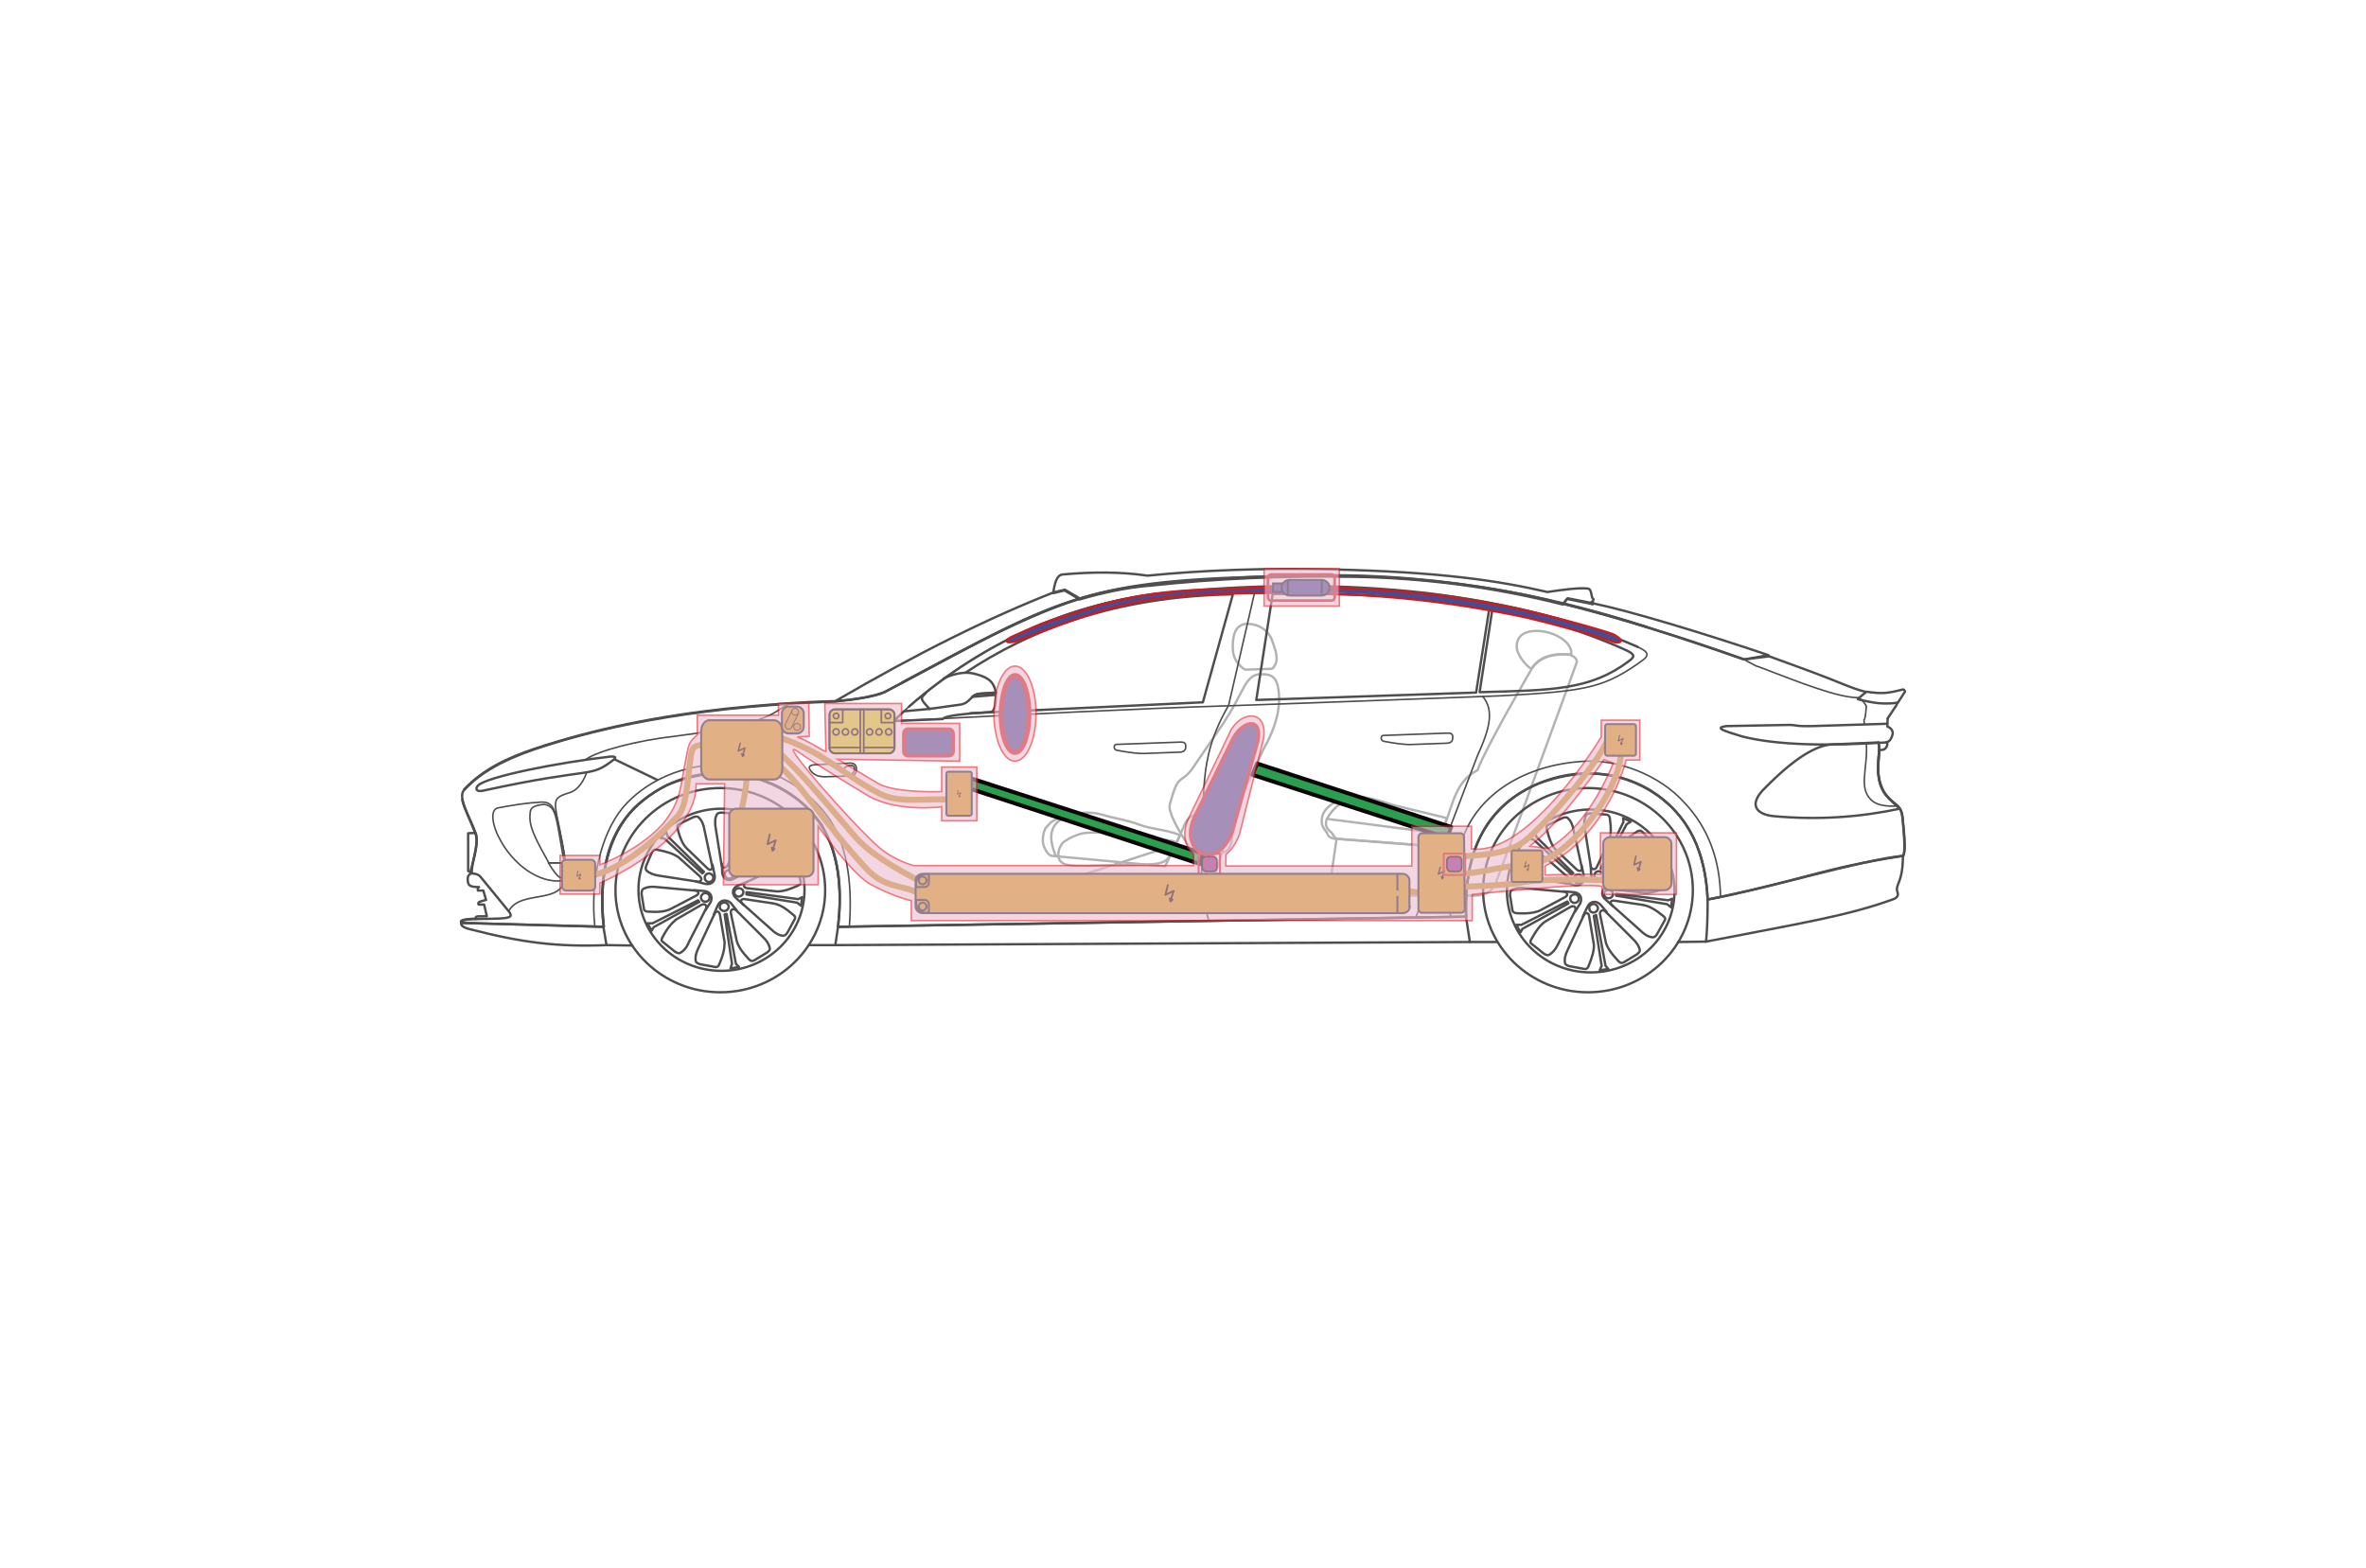 <?xml version="1.0" encoding="utf-8"?>
<!-- Generator: Adobe Illustrator 25.0.0, SVG Export Plug-In . SVG Version: 6.00 Build 0)  -->
<svg version="1.1" id="图层_1" xmlns="http://www.w3.org/2000/svg" xmlns:xlink="http://www.w3.org/1999/xlink" x="0px" y="0px"
	 viewBox="0 0 607 402.2" enable-background="new 0 0 607 402.2" xml:space="preserve">
<g>
	<path fill="none" stroke="#B2B2B2" stroke-width="0.607" stroke-linecap="round" stroke-linejoin="round" d="M327.2,166.8l-1-2.9
		c-1.5-3.2-4.7-4-6.8-3.8c-1.7,0.3-2.7,1.6-3,3.8c-0.6,4.8,0.9,6.1,2.4,7.5c0.5,0.4,1,0.5,1.4,0.4l6.1-0.2
		C327.4,170.8,327.9,169.3,327.2,166.8z"/>
	<path fill="none" stroke="#B2B2B2" stroke-width="0.607" stroke-linecap="round" stroke-linejoin="round" d="M313.7,185.8
		c2.8-4.3,2.9-4.8,4.9-8.5c1.3-2.6,2.6-4.3,4.7-4.3c2.2,0,4.2,0,4.7,4.1c0.8,4.9-1.3,10.8-3.8,15l-6.8,14.6l-1.6,9.7
		c-0.7,3.3-3.4,2-6.9,4l-3.4-2.5c-2.7-4-5.9-9.4-5.4-11.4c2.2-8.3,2.6-5.2,5.6-9L313.7,185.8z"/>
	<path fill="none" stroke="#B2B2B2" stroke-width="0.607" stroke-linecap="round" stroke-linejoin="round" d="M301.7,216.7l2.2-5.1
		c1-2.3,3-3,5.8-3.2c3.9-0.2,6.1,1.5,5.4,5.2l-5.7,18.2c-0.6,1.4-1.7,2.1-3.2,2.2h-37.3v-2.5c0.8-2.4,1.6-3.7,2.5-3.7l4.9-0.1l2-3.4
		L301.7,216.7z"/>
	<path fill="none" stroke="#B2B2B2" stroke-width="0.607" stroke-linecap="round" stroke-linejoin="round" d="M269.9,219.6l29,2.7
		l3.8-8c-3-1.4-7.4-1.5-10.7-2.8c-2.8-1.1-5.8-1.4-9.3-2.5c-3.5-0.9-6.8-0.6-10,1c-1.2-0.1-2.2,0.3-3.2,1.1l-1.1,1.2
		c-0.8,1-1.2,3.7-0.5,5.1C268.6,218.9,269.2,219.5,269.9,219.6z"/>
	<path fill="none" stroke="#B2B2B2" stroke-width="0.607" stroke-linecap="round" stroke-linejoin="round" d="M270.9,219.7
		c-1.9-4.5-1.7-7.9,1.8-9.7"/>
	<path fill="none" stroke="#B2B2B2" stroke-width="0.607" stroke-linecap="round" stroke-linejoin="round" d="M272.7,221.5
		c1,0.8,5.8,0.7,7.8,0.6l14-0.3c2.1-0.1,3.9-0.3,4.9-1.3l2.1-2.6c0.9-1.2,0.6-1.8-0.6-2.1c-8.3-1.5-20.3-2.9-23.9-1.8
		c-1.4,0.5-2.6,1-3.6,1.7C271.6,216.6,270.6,220.4,272.7,221.5z"/>
	<path fill="none" stroke="#B2B2B2" stroke-width="0.607" stroke-linecap="round" stroke-linejoin="round" d="M393.5,161.9
		c-2.8,0.2-4.3,1.5-4.4,3.9c0,2.4,2.8,5.4,3.8,5.8c1.6-2.6,4.6-4.1,9.7-3.7c0.7,0.1,0.6-0.4,0.4-1.2
		C402,163.5,396.9,161.6,393.5,161.9z"/>
	<path fill="none" stroke="#B2B2B2" stroke-width="0.607" stroke-linecap="round" stroke-linejoin="round" d="M379.1,197.6
		c0.3-1.7,7.2-14.5,9.4-18.2l4.4-7.7c1.8-2.8,5-4.1,9.7-3.7c0.8,0.1,2.2,1,1.9,2l-14.4,39.4l-6.4,17.3c-0.9,2-2.7,3-5.1,3.1h-37.8
		l2.1-14.6l25.7,2C372.8,207.4,372.7,200.8,379.1,197.6z"/>
	<path fill="none" stroke="#B2B2B2" stroke-width="0.607" stroke-linecap="round" stroke-linejoin="round" d="M342.3,215.2
		c-0.8-0.2-1.6-0.5-1.8-1.4c-0.8-1.1-1.5-2.1-1.4-3c-0.1-2.3,1.4-3.6,2.6-4.5c1.3-0.8,2.3-1,4.6-1.7c3.4-0.6,7.1,0.7,11.3,2
		l13.6,3.3l-2.5,7.3L342.3,215.2z"/>
	<path fill="none" stroke="#B2B2B2" stroke-width="0.607" stroke-linecap="round" stroke-linejoin="round" d="M348,204.4
		c-4.4,0.8-7.4,4.7-7.8,6.4c-0.1,0.9,0,1.8,1.4,2.8c0.6,1,1.1,1.6,1.3,1.6"/>
	
		<line fill="none" stroke="#B2B2B2" stroke-width="0.607" stroke-linecap="round" stroke-linejoin="round" x1="340.4" y1="210.1" x2="369.8" y2="213.9"/>
	<path fill="none" stroke="#4F4D4D" stroke-width="0.607" stroke-linecap="round" stroke-linejoin="round" d="M483.9,190.5
		c0.4,0.2,0.4,0.5,0.1,1.1c-0.4,0.8-1.1,0.9-1.9,0.8c-0.8,7.7,0,10.7,4.2,13.9c1.5,1.1,1.8,2.4,1.9,4.6c0.5,5.4,0.5,8.2,0,8.7
		c-9.6,0.8-37.3,9-50.1,11.2c-0.5-12-4.7-21.8-14.8-28.1c-8.8-5.2-20.6-6.1-31.5-0.3c-10.3,5.6-16.3,15.7-15.7,32.8L215,237.8
		c2-17.5-2.7-29.2-15.5-36c-12.2-5.8-26.2-4.5-36.8,5.5c-7,7.2-9.3,18.3-7.8,30.5l-36.5-1c-1.1-1.7,11-0.5,12.4-1.6
		c0.4-0.3,0.2-0.8-0.3-1.4l-7.2-8.8c-1.1-1.3-2.7-0.5-2.6-1.3c1.1-4.3,2.1-8.3,1.3-10c-1.3-3.7-4.9-9.4-2.8-11.1
		c4.2-4.6,10.5-7.8,17.8-10.3c20.3-6.9,45.8-11.2,77.3-12.3c5.9-0.6,10.6-1.4,12.6-2.4c28.4-14.8,43.9-25.2,67.9-27.5
		c42.2-4.5,77.3-2.7,106.1,4.8c12.9,3,29.2,8.3,46.5,14.3l6.5-0.8l11.2,4.1c7,2.6,9.8,4.1,13.5,5"/>
	
		<line fill="none" stroke="#4F4D4D" stroke-width="0.607" stroke-linecap="round" stroke-linejoin="round" x1="484.3" y1="184.3" x2="484.2" y2="185.7"/>
	<path fill="none" stroke="#4F4D4D" stroke-width="0.405" stroke-linecap="round" stroke-linejoin="round" d="M421.7,169.2
		c1.7-1.4,0.6-2.2-1.5-3.2c-14.2-6.1-29.5-10.2-45.7-12.7c-23.2-3.4-49.1-3.7-74.3-1.2c-24.4,1.5-52.5,14.4-70.9,32.9
		c33.3-1.7,64.9-3.3,85.7-3.9c14.2-0.5,42.5-1.5,70.6-2.6C407.3,177.3,411.7,176.5,421.7,169.2z"/>
	<path fill="none" stroke="#4F4D4D" stroke-width="0.607" stroke-linecap="round" stroke-linejoin="round" d="M417.8,169.7
		c1.7-1.2,1.8-1.8-0.9-3c-10.4-4.7-22.7-8.5-34-10.6l-3.3,21.5C398.1,177.1,407.9,177.1,417.8,169.7z"/>
	<path fill="none" stroke="#4F4D4D" stroke-width="0.607" stroke-linecap="round" stroke-linejoin="round" d="M382.1,156l-3.4,21.7
		l-56.4,1.9l4.2-27.2C346.3,152.1,365.2,153,382.1,156z"/>
	<path fill="none" stroke="#4F4D4D" stroke-width="0.607" stroke-linecap="round" stroke-linejoin="round" d="M247.7,172.6
		c16.4-10.9,38.2-19.6,68.6-20.1l-7.7,27.7l-59.7,2.8"/>
	<path fill="none" stroke="#4F4D4D" stroke-width="0.607" stroke-linecap="round" stroke-linejoin="round" d="M272.6,147.4
		c7.7-0.7,15-0.7,21.8,0.3l0,0c14.2-1.4,29.7-2,46.9-1.6c28.5,0.6,43.6,3,55.7,5.8c4.6-0.7,8.1-1.1,10.2-0.9c1.4,0,0.8,2.3,1.6,2.7
		c0,0.5-0.2,0.4-0.2,0.8v0.5l-6.5-1.3l-0.1,0l-1.1,1.4c-17.4-4.4-35.2-6.8-53.5-7.1c-17.6-0.3-35.1,0.4-52.6,2.3l-0.2,0
		c-5.6,0.5-11.5,1.7-17.6,3.5l-3.9-2.3l-2.9,0.7C270.6,149.5,271.1,147.6,272.6,147.4z"/>
	<path fill="none" stroke="#4F4D4D" stroke-width="0.607" stroke-linecap="round" stroke-linejoin="round" d="M214.3,179.9
		c21.2-12.4,39.7-21.5,56-27.9l2.9-0.7l3.9,2.3c-16.1,5-35.9,16.4-50.2,24C223.6,178.8,219.3,179.5,214.3,179.9z"/>
	<polyline fill="none" stroke="#4F4D4D" stroke-width="0.607" stroke-linecap="round" stroke-linejoin="round" points="121,223.8 
		120.1,223.5 120.1,213.8 121.9,213.7 	"/>
	<path fill="none" stroke="#4F4D4D" stroke-width="0.607" stroke-linecap="round" stroke-linejoin="round" d="M121.9,213.7
		c1.2,2.8-0.7,6.6-0.9,10.1"/>
	<path fill="none" stroke="#4F4D4D" stroke-width="0.607" stroke-linecap="round" stroke-linejoin="round" d="M157.6,194.8
		c0.5-0.5,0.2-0.7-0.8-0.7c-14,1.6-31.8,5.2-34.1,7.4c-0.9,0.9-0.5,1.7,1.1,1.4C153.1,196.5,151,199.9,157.6,194.8z"/>
	<path fill="none" stroke="#4F4D4D" stroke-width="0.607" stroke-linecap="round" stroke-linejoin="round" d="M121.9,213.7
		c-1.2-3.2-3-6.7-3.3-8.5"/>
	<path fill="none" stroke="#4F4D4D" stroke-width="0.405" stroke-linecap="round" stroke-linejoin="round" d="M127.7,207.3
		c3.8-0.7,7.4-1.3,10.1-1.4c2.5-0.4,3.8,0.2,4.7,2.8c1.2,4.2,3.8,16.1,2.2,16.9c-0.6,0.5-1.9,0.6-4,0.2
		C129.9,223.3,123.6,208.4,127.7,207.3z"/>
	<path fill="none" stroke="#4F4D4D" stroke-width="0.405" stroke-linecap="round" stroke-linejoin="round" d="M144.7,221.4h-4
		c1.3,2.1,2.6,4,3.4,3.8C145.2,225.5,145.2,224,144.7,221.4z"/>
	<path fill="none" stroke="#4F4D4D" stroke-width="0.405" stroke-linecap="round" stroke-linejoin="round" d="M138.7,206.5
		c0.9-0.2,1.8-0.1,2.7,0.7c1.6,1.4,2,7.4,3.4,14.2h-4c-3.5-6.3-5.2-9.4-4.8-12.7C136.1,207.4,136.5,206.9,138.7,206.5z"/>
	<path fill="none" stroke="#4F4D4D" stroke-width="0.607" stroke-linecap="round" stroke-linejoin="round" d="M453.7,168.1
		c-16.9-5.7-35.4-11.3-45-13.3l-6.5-1.3l-1.2,1.4c15,3.8,30.5,8.6,46.5,14.3L453.7,168.1z"/>
	<path fill="none" stroke="#4F4D4D" stroke-width="0.607" stroke-linecap="round" stroke-linejoin="round" d="M215,237.8
		c1.8-15.6-1.9-26.6-11.1-33.2c-10.3-7.2-21.3-7.9-32.7-3.2c-9.5,4.8-14.8,12.2-16.1,22c-0.7,4.8-0.8,9.6-0.2,14.4"/>
	<path fill="none" stroke="#4F4D4D" stroke-width="0.607" stroke-linecap="round" stroke-linejoin="round" d="M438.1,230.8
		c-0.6-12.6-5-20.5-11.6-25.8c-9.5-7.2-20-8.2-31.4-4.1c-13.5,5.5-19.6,17.1-18.9,34.3"/>
	<path fill="none" stroke="#4F4D4D" stroke-width="0.607" stroke-linecap="round" stroke-linejoin="round" d="M481.9,190.5
		c0.8,3.2-1.4,7.2,1.4,12.7c0.7,1.1,2.2,2.6,4.1,4.3c0.7,0.9,0.8,3.4,1.1,6.4c0.2,2.3,0.3,4.4-0.2,5.7"/>
	<polyline fill="none" stroke="#4F4D4D" stroke-width="0.607" stroke-linecap="round" stroke-linejoin="round" points="
		486.8,180.3 486.5,181 484.3,184.3 	"/>
	<path fill="none" stroke="#4F4D4D" stroke-width="0.405" stroke-linecap="round" stroke-linejoin="round" d="M130.5,233.8
		c3.4-6.3,15.9-0.4,14.7-11.6c-2.4-17-5.1-17,1.2-18.9c2.9-1.1,4.1-5.1,4.1-5.1"/>
	<path fill="none" stroke="#4F4D4D" stroke-width="0.607" stroke-linecap="round" stroke-linejoin="round" d="M118.3,236.7
		c-0.4-0.7,1.2-0.9,3.7-1"/>
	<path fill="none" stroke="#4F4D4D" stroke-width="0.607" stroke-linecap="round" stroke-linejoin="round" d="M488.7,177.4
		L488.7,177.4c0,0,0,0.1,0,0.1l-1.8,2.8c0,0-0.1,0-0.1,0c-4.8,0.7-8.1-0.5-9.8-0.8c-0.5-0.1-0.6-0.2,0-0.5c0,0,1.8-1.5,1.9-1.5
		c3.8,0.5,5.1,0.5,9.3-0.6C488.4,176.9,488.7,177.1,488.7,177.4z"/>
	<path fill="none" stroke="#4F4D4D" stroke-width="0.607" stroke-linecap="round" stroke-linejoin="round" d="M481.9,190.5
		c0.9,3.2-1.4,7.9,1.4,12.7c1.3,2.1,2.3,2.3,4.1,4.3c-9.9,2.1-20.5,3-32.5,1.9c-4.5-0.5-6.4-3.1-2-7.3c7.1-7.2,12.8-10.9,17.2-11.1
		L481.9,190.5z"/>
	<path fill="none" stroke="#4F4D4D" stroke-width="0.405" stroke-linecap="round" stroke-linejoin="round" d="M487,206.8
		c-3.5,0.2-5.6-0.3-6.9-1.5c-2.2-2.2-1.9-4.6-1.6-8c0.2-1.9,0.5-4.1,0.3-6.6"/>
	<path fill="none" stroke="#4F4D4D" stroke-width="0.405" stroke-linecap="round" stroke-linejoin="round" d="M478.3,185.8
		l-0.1-1.1c0.2-0.1,0.4-0.6,0.6-3.4l0-0.1l0-0.1c-0.9-1.4-1.7-2.1-2.3-2.1c-5.2-0.1-14.3-3.7-25-7.8l-0.9-0.3c-2-1-2.7-1.4-2.9-1.6"
		/>
	<path fill="none" stroke="#4F4D4D" stroke-width="0.607" stroke-linecap="round" stroke-linejoin="round" d="M484.2,185.7v0.7
		c1,0.4,1.6,1.2,1.3,2.2c-0.5,1.6-1.1,1.8-1.8,1.9c-14.4,0.9-27.3,0.8-36.6-1.5c-5.4-1.6-7.2-2.3-4.2-2.7l16-0.3
		c2.1,0,1.5,0.4,6,0.3L484.2,185.7z"/>
	<path fill="none" stroke="#4F4D4D" stroke-width="0.607" stroke-linecap="round" stroke-linejoin="round" d="M488.2,219.6
		c0,7.1-2.1,7.3-1.4,9.3c0.3,0.8,0,1.5-1.3,1.9c-11.6,4.2-23.1,6-47.8,10.8c0.3-3.3,0.4-7,0.4-10.8
		C465.4,225.2,465.5,223.2,488.2,219.6z"/>
	<polygon fill="none" stroke="#4F4D4D" stroke-width="0.607" stroke-linecap="round" stroke-linejoin="round" points="377.1,241.7 
		376.1,235.2 215,237.8 214.3,242.5 	"/>
	<path fill="none" stroke="#4F4D4D" stroke-width="0.607" stroke-linecap="round" stroke-linejoin="round" d="M155.6,242.5
		l-0.8-4.7l-36.5-1c-0.1,0.6,0.5,1.2,2.2,1.6C134,241.9,143.1,243,155.6,242.5z"/>
	<path fill="none" stroke="#4F4D4D" stroke-width="0.607" stroke-linecap="round" stroke-linejoin="round" d="M122,235.8
		c0-0.4,0-0.7,0.9-0.7h2l-0.7-3h-1.4c-0.3-0.6,0-0.7,1.9-1.2l-0.7-2.4h-1.4c-0.1-0.4,0-0.7,0.3-0.9c-2.4,0-2.8-0.4-2.9-1.7
		c-0.1-1,0.3-1.6,0.9-1.8"/>
	<path fill="none" stroke="#4F4D4D" stroke-width="0.607" stroke-linecap="round" stroke-linejoin="round" d="M119.1,202.5
		c5.1-5.3,11.3-8.1,17.8-10.3c15.5-5.2,32.2-8.5,49.7-10.4c9.7-1,19-1.7,27.6-1.9"/>
	
		<ellipse fill="none" stroke="#4F4D4D" stroke-width="0.607" stroke-linecap="round" stroke-linejoin="round" cx="407.4" cy="228.4" rx="26.9" ry="26.2"/>
	
		<ellipse fill="none" stroke="#4F4D4D" stroke-width="0.607" stroke-linecap="round" stroke-linejoin="round" cx="184.8" cy="228.4" rx="26.9" ry="26.2"/>
	<path fill="none" stroke="#4F4D4D" stroke-width="0.405" stroke-linecap="round" stroke-linejoin="round" d="M209.2,196.2
		c-1.6,0.1-2,0.6-1.1,1.7c0.8,1,2,1.4,3.5,1.4l6.5-0.2c1,0,1.5-0.5,1.6-1.5c0.1-1.2-0.4-1.8-1.6-1.8L209.2,196.2z"/>
	<path fill="none" stroke="#4F4D4D" stroke-width="0.405" stroke-linecap="round" stroke-linejoin="round" d="M218.3,196.4
		c0.8,0,1,0.4,0.9,1.2c-0.2,0.8-0.6,1.1-1.4,1c-0.9-0.1-1.3-0.7-1.2-1.3C216.8,196.7,217.5,196.4,218.3,196.4z"/>
	<path fill="none" stroke="#4F4D4D" stroke-width="0.607" stroke-linecap="round" stroke-linejoin="round" d="M238.5,181.9
		c-1.5-1.6-2.4-2.5-1.8-3.2c0.3-0.3,0.6-0.7,0.9-1"/>
	<path fill="none" stroke="#4F4D4D" stroke-width="0.607" stroke-linecap="round" stroke-linejoin="round" d="M242.1,174.1
		c0.6-0.3,1.3-0.6,1.9-0.8c2.6-0.8,4.4-0.9,6.5-0.3c3.3,0.9,4.5,2.1,5,4.7"/>
	<path fill="none" stroke="#4F4D4D" stroke-width="0.607" stroke-linecap="round" stroke-linejoin="round" d="M229.3,185l2.6-2.5
		l6.5-0.6l7.9-1.1c2.8-0.4,2.6-2.6,5-2.8l4.2-0.3c0,2.5-0.1,4.8-1.4,5c-6.2,0.4-11.9,0.9-12.2,1.8L229.3,185z"/>
	<path fill="none" stroke="#4F4D4D" stroke-width="0.607" stroke-linecap="round" stroke-linejoin="round" d="M255.5,177.7
		l-4.2,0.3c-0.8,0.1-1.4,0.4-1.9,0.8l6-0.5V177.7"/>
	<path fill="none" stroke="#4F4D4D" stroke-width="0.607" stroke-linecap="round" stroke-linejoin="round" d="M422.6,160.9
		c-27-8.7-56.6-14.5-92.3-13.1c-51.5,1-57.2,5.1-98.8,27.3"/>
	<path fill="none" stroke="#4F4D4D" stroke-width="0.607" stroke-linecap="round" stroke-linejoin="round" d="M233.2,181.3
		c20-17.3,40.9-25.7,62.4-28.8c24.5-2.7,48.1-2.9,70.7-0.3c20.1,2.5,38.3,6.9,53.9,13.8"/>
	<path fill="none" stroke="#4F4D4D" stroke-width="0.405" stroke-linecap="round" stroke-linejoin="round" d="M438.1,230.8
		c-0.5-9.7-3.2-17-7.9-22.3c-6.5-6.9-14.5-10.4-24.1-10c-13.3,1-21.9,7.3-27,17.5c-2.1,4.8-3.1,12-3,19.2l-4,0.1
		c0-7,0.8-13.6,3.1-20c3.4-10.1,14-18.6,30.1-19.9c9.7-0.9,20.5,3.6,26.6,10.3c6.3,6.5,9.4,14.9,9.5,24.5L438.1,230.8z"/>
	<path fill="none" stroke="#4F4D4D" stroke-width="0.405" stroke-linecap="round" stroke-linejoin="round" d="M215,237.8l2.9,0
		c0.9-11.8-0.8-22-5.8-28.6c-6-8-15.6-12.8-25-13.1c-12.4-0.3-21.8,4.7-27.3,11.1c-5.7,6.9-8.4,18.8-7.2,30.5h2.4
		c-1.2-11.9,0.5-21.3,6.5-28.9c6.2-6.9,14.6-10.8,26.4-10.4c10.5,1.2,17.8,6,23,13.2C215,219.3,216,228.1,215,237.8z"/>
	<path fill="none" stroke="#4F4D4D" stroke-width="0.607" stroke-linecap="round" stroke-linejoin="round" d="M408.6,154.4l-0.2,0
		c0,0-0.1,0-0.1,0.1v0.4l0.3,0.1V154.4z"/>
	
		<line fill="none" stroke="#4F4D4D" stroke-width="0.607" stroke-linecap="round" stroke-linejoin="round" x1="157.6" y1="194.8" x2="168.6" y2="200.1"/>
	<path fill="none" stroke="#4F4D4D" stroke-width="0.405" stroke-linecap="round" stroke-linejoin="round" d="M204.5,180.4
		c-6.9,0.5-0.7,4.6-31.3,8.5c-9.9,1.1-19.9,3.8-22.8,5.9"/>
	<path fill="none" stroke="#4F4D4D" stroke-width="0.405" stroke-linecap="round" stroke-linejoin="round" d="M310.1,236.2
		c-1.6-5.7-1.9-9.6-1.8-14.2c1-17.6-1.4-26.8,6.9-41l7-30.4"/>
	<path fill="none" stroke="#4F4D4D" stroke-width="0.405" stroke-linecap="round" stroke-linejoin="round" d="M380.4,178.7
		c3,3.6,1.8,8.3-1.4,15.3l-15.7,41.2"/>
	<path fill="none" stroke="#4F4D4D" stroke-width="0.405" stroke-linecap="round" stroke-linejoin="round" d="M355,190.2
		c-0.9-0.2-0.8-1.5-0.1-1.5l16.6-0.6c0.8,0,1.3,0.3,1.2,1.2c0,0.9-0.5,1.4-1.7,1.4l-8.2,0.3C360.6,191.2,357.1,190.6,355,190.2z"/>
	<path fill="none" stroke="#4F4D4D" stroke-width="0.405" stroke-linecap="round" stroke-linejoin="round" d="M286.5,192.5
		c-0.9-0.2-0.8-1.5-0.1-1.5l16.6-0.6c0.8,0,1.3,0.3,1.2,1.2c0,0.9-0.5,1.4-1.7,1.4l-8.2,0.3C292.1,193.5,288.6,192.9,286.5,192.5z"
		/>
	
		<line fill="none" stroke="#4F4D4D" stroke-width="0.607" stroke-linecap="round" stroke-linejoin="round" x1="155.6" y1="242.5" x2="162.2" y2="242.6"/>
	
		<line fill="none" stroke="#4F4D4D" stroke-width="0.607" stroke-linecap="round" stroke-linejoin="round" x1="214.3" y1="242.5" x2="207.6" y2="242.5"/>
	
		<line fill="none" stroke="#4F4D4D" stroke-width="0.607" stroke-linecap="round" stroke-linejoin="round" x1="377.1" y1="241.7" x2="384.1" y2="241.7"/>
	
		<line fill="none" stroke="#4F4D4D" stroke-width="0.607" stroke-linecap="round" stroke-linejoin="round" x1="437.7" y1="241.6" x2="430.5" y2="241.7"/>
	<polygon fill="#299F4F" points="307.9,221.7 245.6,201.3 246.3,198.8 308.7,219 	"/>
	<polygon fill="none" stroke="#0B0306" stroke-width="1.027" stroke-linecap="round" stroke-linejoin="round" points="307.9,221.7 
		245.6,201.3 246.3,198.8 308.7,219 	"/>
	<polygon fill="#299F4F" points="370.6,215 321.3,198.8 322.5,195.9 371.7,212.2 	"/>
	<polygon fill="none" stroke="#0B0306" stroke-width="1.027" stroke-linecap="round" stroke-linejoin="round" points="371.2,215 
		321.3,198.8 322.5,195.9 372.3,212.2 	"/>
	<path fill="#414E98" d="M316.2,213.3l6.4-22.7c1.7-7.2-4.3-5.8-6.7-0.3l-9.5,19.4C302.2,218.7,312.3,224.1,316.2,213.3"/>
	<path fill="none" stroke="#D3191A" stroke-width="0.842" d="M316.2,213.3l6.4-22.7c1.7-7.2-4.3-5.8-6.7-0.3l-9.5,19.4
		C302.2,218.7,312.3,224.1,316.2,213.3z"/>
	<path fill="none" stroke="#4F4D4D" stroke-width="0.607" stroke-linecap="round" stroke-linejoin="round" d="M173.8,212.5
		c-0.1-0.6,0-0.9,0.5-1.1l3.5-1.7c0.6-0.2,1.1-0.3,1.4,0c0.8,0.7,1.3,1.8,1.5,3.1l2,9.4c0.2,0.9-0.5,1.3-1.2,0.6l-5.3-5.1
		C175.3,216.8,174.5,215.3,173.8,212.5z"/>
	<path fill="none" stroke="#4F4D4D" stroke-width="0.607" stroke-linecap="round" stroke-linejoin="round" d="M168.4,218
		c-0.6-0.1-0.9,0.1-1.1,0.6l-1.5,3.5c-0.2,0.6-0.2,1,0.1,1.3c0.8,0.7,1.9,1.1,3.3,1.3l9.7,1.5c1,0.2,1.4-0.7,0.6-1.4l-5.5-4.9
		C172.8,219.1,171.2,218.5,168.4,218z"/>
	<path fill="none" stroke="#4F4D4D" stroke-width="0.607" stroke-linecap="round" stroke-linejoin="round" d="M182.8,221.9l0.5,2.4
		c0.4,1.6-0.6,2.8-2.3,2.5l-2.4-0.6"/>
	<polygon fill="none" stroke="#4F4D4D" stroke-width="0.607" stroke-linecap="round" stroke-linejoin="round" points="169.4,215 
		170.9,213.4 171.3,214.6 180.6,223.7 180.2,224.1 170.5,215.2 	"/>
	<path fill="none" stroke="#4F4D4D" stroke-width="0.607" stroke-linecap="round" stroke-linejoin="round" d="M183,225.2
		c0,0.6-0.5,1.1-1.1,1.1c-0.6,0-1.1-0.5-1.1-1.1c0-0.6,0.5-1.1,1.1-1.1C182.4,224.1,183,224.6,183,225.2z"/>
	<path fill="none" stroke="#4F4D4D" stroke-width="0.607" stroke-linecap="round" stroke-linejoin="round" d="M197,213.1
		c0.5-0.3,0.9-0.2,1.3,0.2l2.7,2.7c0.4,0.5,0.6,0.9,0.4,1.3c-0.4,0.9-1.3,1.7-2.6,2.4l-8.5,4.8c-0.9,0.5-1.5-0.1-1-1l3.3-6.5
		C193.3,215.7,194.6,214.6,197,213.1z"/>
	<path fill="none" stroke="#4F4D4D" stroke-width="0.607" stroke-linecap="round" stroke-linejoin="round" d="M190,209.7
		c-0.1-0.6-0.4-0.8-0.9-0.9l-3.9-0.3c-0.6,0-1.1,0.1-1.3,0.5c-0.5,0.9-0.5,2.1-0.3,3.4l1.5,9.4c0.1,1,1.1,1.1,1.6,0.2l3.1-6.6
		C190.2,214.1,190.4,212.5,190,209.7z"/>
	<path fill="none" stroke="#4F4D4D" stroke-width="0.607" stroke-linecap="round" stroke-linejoin="round" d="M190.6,224.2
		l-2.2,1.2c-1.4,0.9-2.9,0.3-3.1-1.4l-0.1-2.4"/>
	<polygon fill="none" stroke="#4F4D4D" stroke-width="0.607" stroke-linecap="round" stroke-linejoin="round" points="193.3,209.7 
		195.3,210.6 194.2,211.3 188.2,222.8 187.6,222.5 193.4,210.8 	"/>
	<path fill="none" stroke="#4F4D4D" stroke-width="0.607" stroke-linecap="round" stroke-linejoin="round" d="M187.4,225.4
		c-0.6,0.2-1.2-0.1-1.4-0.7c-0.2-0.6,0.1-1.2,0.7-1.4c0.6-0.2,1.2,0.1,1.4,0.7C188.3,224.6,188,225.2,187.4,225.4z"/>
	<path fill="none" stroke="#4F4D4D" stroke-width="0.607" stroke-linecap="round" stroke-linejoin="round" d="M203.6,234.8
		c0.5,0.4,0.5,0.7,0.2,1.2l-1.8,3.3c-0.3,0.5-0.7,0.8-1.1,0.8c-1.1-0.1-2.1-0.7-3.1-1.7l-7.3-6.5c-0.7-0.6-0.4-1.4,0.6-1.2l7.3,1.1
		C200,232.1,201.4,232.9,203.6,234.8z"/>
	<path fill="none" stroke="#4F4D4D" stroke-width="0.607" stroke-linecap="round" stroke-linejoin="round" d="M204.8,227.2
		c0.6-0.3,0.7-0.6,0.6-1.1l-0.9-3.7c-0.2-0.6-0.5-1-0.9-1c-1-0.2-2.2,0.2-3.4,0.8l-8.8,4.2c-0.9,0.4-0.7,1.4,0.3,1.5l7.4,0.8
		C200.5,228.8,202.2,228.4,204.8,227.2z"/>
	<path fill="none" stroke="#4F4D4D" stroke-width="0.607" stroke-linecap="round" stroke-linejoin="round" d="M190.8,232.2
		l-1.9-1.7c-1.3-1.1-1.1-2.6,0.4-3.3l2.3-0.9"/>
	<polygon fill="none" stroke="#4F4D4D" stroke-width="0.607" stroke-linecap="round" stroke-linejoin="round" points="205.8,230.2 
		205.5,232.4 204.5,231.6 191.5,229.5 191.5,228.9 204.8,230.7 	"/>
	<path fill="none" stroke="#4F4D4D" stroke-width="0.607" stroke-linecap="round" stroke-linejoin="round" d="M188.6,229.6
		c-0.4-0.5-0.2-1.2,0.3-1.5c0.5-0.4,1.2-0.2,1.6,0.2c0.4,0.5,0.2,1.2-0.3,1.5C189.7,230.2,189,230.1,188.6,229.6z"/>
	<path fill="none" stroke="#4F4D4D" stroke-width="0.607" stroke-linecap="round" stroke-linejoin="round" d="M184.5,247.5
		c-0.3,0.6-0.6,0.7-1.1,0.6l-3.8-0.7c-0.6-0.2-1-0.4-1.1-0.8c-0.2-1,0.1-2.2,0.7-3.4l4.1-8.7c0.4-0.9,1.2-0.8,1.4,0.2l1.2,7.1
		C185.9,243.3,185.6,244.9,184.5,247.5z"/>
	<path fill="none" stroke="#4F4D4D" stroke-width="0.607" stroke-linecap="round" stroke-linejoin="round" d="M192.2,246.2
		c0.4,0.4,0.8,0.5,1.3,0.2l3.3-2c0.5-0.4,0.8-0.7,0.7-1.1c-0.2-1-0.8-2-1.8-2.9l-6.8-6.8c-0.7-0.7-1.6-0.2-1.4,0.7l1.5,7.1
		C189.4,242.8,190.3,244.2,192.2,246.2z"/>
	<path fill="none" stroke="#4F4D4D" stroke-width="0.607" stroke-linecap="round" stroke-linejoin="round" d="M183.1,234.7l1-2.3
		c0.6-1.5,2.2-1.8,3.4-0.7l1.5,1.9"/>
	<polygon fill="none" stroke="#4F4D4D" stroke-width="0.607" stroke-linecap="round" stroke-linejoin="round" points="189.6,248.1 
		187.4,248.5 187.8,247.3 185.9,234.6 186.4,234.5 188.8,247.3 	"/>
	<path fill="none" stroke="#4F4D4D" stroke-width="0.607" stroke-linecap="round" stroke-linejoin="round" d="M184.9,232
		c0.4-0.5,1.1-0.6,1.6-0.2c0.5,0.4,0.6,1,0.2,1.5c-0.4,0.5-1.1,0.6-1.6,0.2C184.6,233.2,184.5,232.5,184.9,232z"/>
	<path fill="none" stroke="#4F4D4D" stroke-width="0.607" stroke-linecap="round" stroke-linejoin="round" d="M166.1,233.9
		c-0.6-0.1-0.9-0.3-0.9-0.8l-0.6-3.7c0-0.6,0.1-1.1,0.4-1.3c0.9-0.5,2.1-0.7,3.5-0.5l9.8,0.9c1,0.1,1.2,0.9,0.3,1.3l-6.5,3.4
		C170.7,233.9,169,234.1,166.1,233.9z"/>
	<path fill="none" stroke="#4F4D4D" stroke-width="0.607" stroke-linecap="round" stroke-linejoin="round" d="M169.9,240.6
		c-0.3,0.6-0.2,0.9,0.3,1.2l3,2.4c0.5,0.3,1,0.5,1.3,0.3c0.9-0.5,1.7-1.4,2.2-2.7l4.4-8.6c0.4-0.9-0.3-1.5-1.2-1l-6.4,3.7
		C172.3,236.9,171.2,238.1,169.9,240.6z"/>
	<path fill="none" stroke="#4F4D4D" stroke-width="0.607" stroke-linecap="round" stroke-linejoin="round" d="M178,228.4l2.5,0.2
		c1.7,0.1,2.5,1.4,1.8,2.9l-1.3,2"/>
	<polygon fill="none" stroke="#4F4D4D" stroke-width="0.607" stroke-linecap="round" stroke-linejoin="round" points="167.2,238.8 
		166.1,236.9 167.4,236.9 179.1,231 179.4,231.4 167.7,237.9 	"/>
	<path fill="none" stroke="#4F4D4D" stroke-width="0.607" stroke-linecap="round" stroke-linejoin="round" d="M181.3,229.2
		c0.6,0.2,0.9,0.8,0.7,1.4c-0.2,0.6-0.8,0.9-1.4,0.7c-0.6-0.2-0.9-0.8-0.7-1.4C180.1,229.4,180.7,229,181.3,229.2z"/>
	<path fill="none" stroke="#4F4D4D" stroke-width="0.607" stroke-linecap="round" stroke-linejoin="round" d="M206.4,228.3
		c0,11.5-9.6,20.8-21.3,20.8c-11.8,0-21.3-9.3-21.3-20.8c0-11.5,9.5-20.8,21.3-20.8C196.8,207.5,206.4,216.8,206.4,228.3z"/>
	<path fill="none" stroke="#4F4D4D" stroke-width="0.607" stroke-linecap="round" stroke-linejoin="round" d="M396.8,212.7
		c-0.1-0.6,0-0.9,0.5-1.1l3.5-1.7c0.6-0.2,1.1-0.3,1.4,0c0.8,0.7,1.3,1.8,1.5,3.1l2.1,9.5c0.2,0.9-0.5,1.3-1.3,0.6l-5.4-5.1
		C398.2,217,397.5,215.5,396.8,212.7z"/>
	<path fill="none" stroke="#4F4D4D" stroke-width="0.607" stroke-linecap="round" stroke-linejoin="round" d="M391.3,218.3
		c-0.6-0.1-0.9,0.1-1.1,0.6l-1.5,3.5c-0.2,0.6-0.2,1,0.1,1.4c0.8,0.7,1.9,1.1,3.3,1.3l9.8,1.6c1,0.2,1.4-0.7,0.6-1.4l-5.6-4.9
		C395.7,219.4,394.1,218.8,391.3,218.3z"/>
	<path fill="none" stroke="#4F4D4D" stroke-width="0.607" stroke-linecap="round" stroke-linejoin="round" d="M405.8,222.2l0.5,2.4
		c0.4,1.6-0.6,2.8-2.3,2.5l-2.4-0.6"/>
	<polygon fill="none" stroke="#4F4D4D" stroke-width="0.607" stroke-linecap="round" stroke-linejoin="round" points="392.3,215.2 
		393.8,213.6 394.2,214.8 403.6,224 403.2,224.4 393.4,215.4 	"/>
	<path fill="none" stroke="#4F4D4D" stroke-width="0.607" stroke-linecap="round" stroke-linejoin="round" d="M406,225.5
		c0,0.6-0.5,1.1-1.1,1.1c-0.6,0-1.1-0.5-1.1-1.1c0-0.6,0.5-1.1,1.1-1.1C405.5,224.4,406,224.9,406,225.5z"/>
	<path fill="none" stroke="#4F4D4D" stroke-width="0.607" stroke-linecap="round" stroke-linejoin="round" d="M420.1,213.3
		c0.6-0.3,0.9-0.2,1.3,0.2l2.7,2.8c0.4,0.5,0.6,0.9,0.4,1.3c-0.4,0.9-1.3,1.7-2.6,2.4l-8.6,4.8c-0.9,0.5-1.5-0.1-1-1l3.3-6.5
		C416.4,215.9,417.7,214.8,420.1,213.3z"/>
	<path fill="none" stroke="#4F4D4D" stroke-width="0.607" stroke-linecap="round" stroke-linejoin="round" d="M413,209.9
		c-0.1-0.6-0.4-0.8-0.9-0.9l-3.9-0.3c-0.6,0-1.1,0.1-1.3,0.5c-0.5,0.9-0.5,2.1-0.3,3.5l1.5,9.5c0.1,1,1.2,1.1,1.6,0.2l3.1-6.7
		C413.3,214.4,413.4,212.7,413,209.9z"/>
	<path fill="none" stroke="#4F4D4D" stroke-width="0.607" stroke-linecap="round" stroke-linejoin="round" d="M413.6,224.5
		l-2.2,1.3c-1.5,0.9-2.9,0.3-3.2-1.4l-0.1-2.4"/>
	<polygon fill="none" stroke="#4F4D4D" stroke-width="0.607" stroke-linecap="round" stroke-linejoin="round" points="416.4,209.9 
		418.4,210.8 417.3,211.5 411.2,223 410.7,222.8 416.5,210.9 	"/>
	<path fill="none" stroke="#4F4D4D" stroke-width="0.607" stroke-linecap="round" stroke-linejoin="round" d="M410.5,225.7
		c-0.6,0.2-1.2-0.1-1.4-0.7c-0.2-0.6,0.1-1.2,0.7-1.4c0.6-0.2,1.2,0.1,1.4,0.7C411.4,224.9,411.1,225.5,410.5,225.7z"/>
	<path fill="none" stroke="#4F4D4D" stroke-width="0.607" stroke-linecap="round" stroke-linejoin="round" d="M426.8,235.1
		c0.5,0.4,0.5,0.8,0.2,1.2l-1.9,3.4c-0.3,0.5-0.7,0.8-1.1,0.8c-1.1-0.1-2.1-0.7-3.1-1.7l-7.3-6.5c-0.7-0.6-0.4-1.4,0.6-1.2l7.4,1.1
		C423.1,232.5,424.6,233.3,426.8,235.1z"/>
	<path fill="none" stroke="#4F4D4D" stroke-width="0.607" stroke-linecap="round" stroke-linejoin="round" d="M428,227.5
		c0.6-0.3,0.7-0.6,0.6-1.1l-0.9-3.7c-0.2-0.6-0.5-1-0.9-1c-1.1-0.2-2.2,0.2-3.5,0.8l-8.9,4.3c-0.9,0.4-0.7,1.4,0.3,1.5l7.4,0.8
		C423.7,229.1,425.3,228.7,428,227.5z"/>
	<path fill="none" stroke="#4F4D4D" stroke-width="0.607" stroke-linecap="round" stroke-linejoin="round" d="M413.8,232.5
		l-1.9-1.7c-1.3-1.1-1.1-2.6,0.4-3.4l2.3-0.9"/>
	<polygon fill="none" stroke="#4F4D4D" stroke-width="0.607" stroke-linecap="round" stroke-linejoin="round" points="429,230.6 
		428.7,232.8 427.7,232 414.6,229.8 414.6,229.3 428,231 	"/>
	<path fill="none" stroke="#4F4D4D" stroke-width="0.607" stroke-linecap="round" stroke-linejoin="round" d="M411.7,230
		c-0.4-0.5-0.2-1.2,0.3-1.5c0.5-0.4,1.2-0.2,1.6,0.3c0.4,0.5,0.2,1.2-0.3,1.5C412.8,230.6,412.1,230.5,411.7,230z"/>
	<path fill="none" stroke="#4F4D4D" stroke-width="0.607" stroke-linecap="round" stroke-linejoin="round" d="M407.5,248
		c-0.3,0.6-0.6,0.7-1.1,0.6l-3.8-0.7c-0.6-0.2-1-0.4-1.1-0.8c-0.2-1,0.1-2.2,0.7-3.4l4.1-8.8c0.4-0.9,1.3-0.8,1.4,0.2l1.2,7.2
		C409,243.7,408.6,245.3,407.5,248z"/>
	<path fill="none" stroke="#4F4D4D" stroke-width="0.607" stroke-linecap="round" stroke-linejoin="round" d="M415.3,246.7
		c0.4,0.4,0.8,0.5,1.3,0.2l3.3-2c0.5-0.4,0.8-0.7,0.8-1.1c-0.2-1-0.8-2-1.9-3l-6.9-6.9c-0.7-0.7-1.6-0.2-1.4,0.8l1.5,7.2
		C412.4,243.2,413.3,244.6,415.3,246.7z"/>
	<path fill="none" stroke="#4F4D4D" stroke-width="0.607" stroke-linecap="round" stroke-linejoin="round" d="M406.1,235.1l1.1-2.3
		c0.6-1.5,2.2-1.9,3.4-0.7l1.6,1.9"/>
	<polygon fill="none" stroke="#4F4D4D" stroke-width="0.607" stroke-linecap="round" stroke-linejoin="round" points="412.6,248.6 
		410.4,249 410.9,247.8 408.9,235 409.5,234.8 411.9,247.8 	"/>
	<path fill="none" stroke="#4F4D4D" stroke-width="0.607" stroke-linecap="round" stroke-linejoin="round" d="M407.9,232.4
		c0.4-0.5,1.1-0.6,1.6-0.2c0.5,0.4,0.6,1,0.2,1.5c-0.4,0.5-1.1,0.6-1.6,0.2C407.7,233.5,407.6,232.8,407.9,232.4z"/>
	<path fill="none" stroke="#4F4D4D" stroke-width="0.607" stroke-linecap="round" stroke-linejoin="round" d="M389,234.3
		c-0.6-0.1-0.9-0.3-1-0.8l-0.6-3.8c0-0.6,0.1-1.1,0.4-1.3c0.9-0.5,2.1-0.7,3.5-0.5l9.9,0.9c1,0.1,1.2,0.9,0.3,1.4l-6.6,3.5
		C393.6,234.2,391.9,234.5,389,234.3z"/>
	<path fill="none" stroke="#4F4D4D" stroke-width="0.607" stroke-linecap="round" stroke-linejoin="round" d="M392.8,241.1
		c-0.3,0.6-0.2,0.9,0.3,1.2l3,2.4c0.5,0.3,1,0.5,1.3,0.3c0.9-0.5,1.7-1.4,2.3-2.7l4.4-8.6c0.4-0.9-0.3-1.5-1.2-1l-6.4,3.7
		C395.2,237.3,394.2,238.6,392.8,241.1z"/>
	<path fill="none" stroke="#4F4D4D" stroke-width="0.607" stroke-linecap="round" stroke-linejoin="round" d="M401,228.7l2.6,0.2
		c1.7,0.1,2.5,1.4,1.8,2.9l-1.3,2.1"/>
	<polygon fill="none" stroke="#4F4D4D" stroke-width="0.607" stroke-linecap="round" stroke-linejoin="round" points="390.1,239.2 
		389,237.3 390.3,237.3 402.1,231.3 402.4,231.8 390.6,238.3 	"/>
	<path fill="none" stroke="#4F4D4D" stroke-width="0.607" stroke-linecap="round" stroke-linejoin="round" d="M404.3,229.5
		c0.6,0.2,0.9,0.8,0.7,1.4c-0.2,0.6-0.8,0.9-1.4,0.7c-0.6-0.2-0.9-0.8-0.7-1.4C403,229.7,403.7,229.4,404.3,229.5z"/>
	<path fill="none" stroke="#4F4D4D" stroke-width="0.607" stroke-linecap="round" stroke-linejoin="round" d="M429.6,228.6
		c0,11.6-9.6,20.9-21.5,20.9c-11.9,0-21.5-9.4-21.5-20.9c0-11.6,9.6-20.9,21.5-20.9C420,207.7,429.6,217.1,429.6,228.6z"/>
	<path fill="#414E98" d="M260.7,164.5c17-5.7,27.8-11.2,48.4-12c46.4-1.9,59.2,1.7,81,5.5c5.7,1,21,5.5,23.8,6.7
		c1.2,0.4,3.6,0.1,0.1-1.9c-3-1.2-17.2-5.4-23.6-6.5c-20-3.4-33.5-7.3-81.8-5c-19,0.9-27.6,4.2-39.2,8c-3,1-5.9,2.1-8.6,3.4
		C257,164.1,258.1,165.3,260.7,164.5"/>
	<path fill="none" stroke="#D3191A" stroke-width="0.581" d="M260.7,164.5c15.1-5.6,27.8-11.3,48.4-12c36.9-1.3,58.2,1,80.4,5.5
		c5.6,1.1,21.6,5.5,24.4,6.7c1.2,0.4,3.6,0.1,0.1-1.9c-3-1.2-17.9-5.2-24.2-6.5c-21-4.3-41.1-6.8-81.2-5c-19,0.8-27.6,4.2-39.2,8
		c-3,1-6,2.4-8.7,3.6C256.9,164.4,258.1,165.3,260.7,164.5z"/>
	<polyline fill="#414E98" points="329.1,151.9 326.6,151.9 326.6,149.7 329.1,149.7 	"/>
	<polyline fill="none" stroke="#0D232A" stroke-width="0.51" points="329.1,151.9 326.6,151.9 326.6,149.7 329.1,149.7 	"/>
	<path fill="none" stroke="#D3191A" stroke-width="0.684" d="M342.4,153.3c0,0.4-0.3,0.8-0.8,0.8h-15.5c-0.4,0-0.8-0.3-0.8-0.8
		v-5.1c0-0.4,0.3-0.8,0.8-0.8h15.5c0.4,0,0.8,0.3,0.8,0.8V153.3z"/>
	<path fill="#414E98" d="M330.8,152.8c-1.1,0-2-0.9-2-2c0-1.1,0.9-2,2-2h8.3c1.1,0,2,0.9,2,2c0,1.1-0.9,2-2,2H330.8z"/>
	<path fill="none" stroke="#0D232A" stroke-width="0.51" d="M330.8,152.8c-1.1,0-2-0.9-2-2c0-1.1,0.9-2,2-2h8.3c1.1,0,2,0.9,2,2
		c0,1.1-0.9,2-2,2H330.8z"/>
	<line fill="none" stroke="#0D232A" stroke-width="0.51" x1="339.1" y1="148.7" x2="339.1" y2="152.7"/>
	<line fill="none" stroke="#0D232A" stroke-width="0.51" x1="330.4" y1="148.7" x2="330.4" y2="152.7"/>
	<path fill="#414E98" d="M260.4,173.3c2,0,3.6,4.4,3.6,9.9c0,5.5-1.6,9.9-3.6,9.9c-2,0-3.6-4.4-3.6-9.9
		C256.9,177.7,258.5,173.3,260.4,173.3"/>
	<path fill="none" stroke="#D3191A" stroke-width="1.204" d="M260.4,173.3c2,0,3.6,4.4,3.6,9.9c0,5.5-1.6,9.9-3.6,9.9
		c-2,0-3.6-4.4-3.6-9.9C256.9,177.7,258.5,173.3,260.4,173.3z"/>
	<path fill="none" stroke="#524F51" stroke-width="0.684" stroke-linecap="round" stroke-linejoin="round" d="M244,224.8
		c-4.1,0.1-6.5,0.1-6.5,0.1"/>
	<path fill="none" stroke="#524F51" stroke-width="0.684" stroke-linecap="round" stroke-linejoin="round" d="M245.5,228
		c16.3-0.5,53.1-1.3,78.9-1.9"/>
	<path fill="none" stroke="#524F51" stroke-width="0.684" stroke-linecap="round" stroke-linejoin="round" d="M237.4,228.3
		c0,0,2.5-0.1,6.9-0.3"/>
	<path fill="none" stroke="#524F51" stroke-width="0.684" stroke-linecap="round" stroke-linejoin="round" d="M324.3,229.8
		c-34.2,0.4-75.2,0.9-75.2,0.9c-0.5,0-1.3-0.8-0.5-0.8c0.5,0,44-1,75.8-1.8"/>
	<path fill="none" stroke="#C99824" stroke-width="1.53" stroke-linecap="round" stroke-linejoin="round" d="M373.1,227.5
		c-4.1,0-0.8,2.3-6,1.9l-6.4-0.8"/>
	<path fill="none" stroke="#C99824" stroke-width="1.53" stroke-linecap="round" stroke-linejoin="round" d="M183.2,191.3
		c0,0-5.5-1.1-5.7,1.6c-1,3.3-0.9,13.7-3.5,16.3c0,0-13.1,15.1-24.3,15.7"/>
	<path fill="none" stroke="#C99824" stroke-width="1.53" stroke-linecap="round" stroke-linejoin="round" d="M191.1,195.8
		c1.4,4.3-1,11.8-1.2,13.9"/>
	<path fill="none" stroke="#C99824" stroke-width="1.53" stroke-linecap="round" stroke-linejoin="round" d="M413.9,225.9
		c0,0-17.9-0.8-23.9,0.6c-2.6,0.6-16,1.1-16,1.1"/>
	<path fill="none" stroke="#C99824" stroke-width="1.53" stroke-linecap="round" stroke-linejoin="round" d="M412.8,188.3
		c-0.2,4.8-17.4,24.7-22.2,27.9c-4.8,3.2-11.2,3.2-16.6,3.6"/>
	<path fill="#D8A116" d="M208.7,223.2c0,0.9-0.8,1.7-1.7,1.7h-18.2c-0.9,0-1.7-0.8-1.7-1.7v-14c0-0.9,0.8-1.7,1.7-1.7H207
		c0.9,0,1.7,0.8,1.7,1.7V223.2z"/>
	<path fill="#D8A116" d="M427.1,214.8c0.9,0,1.7,0.8,1.7,1.7v10.2c0,0.9-0.8,1.7-1.7,1.7H413c-0.9,0-1.7-0.8-1.7-1.7v-10.2
		c0-0.9,0.8-1.7,1.7-1.7H427.1z"/>
	<path fill="#414E98" d="M244.5,192.8c0,0.6-0.5,1.1-1.1,1.1H233c-0.6,0-1.1-0.5-1.1-1.1v-4.6c0-0.6,0.5-1.1,1.1-1.1h10.4
		c0.6,0,1.1,0.5,1.1,1.1V192.8z"/>
	<path fill="none" stroke="#D3191A" stroke-width="0.95" d="M244.5,192.8c0,0.6-0.5,1.1-1.1,1.1H233c-0.6,0-1.1-0.5-1.1-1.1v-4.6
		c0-0.6,0.5-1.1,1.1-1.1h10.4c0.6,0,1.1,0.5,1.1,1.1V192.8z"/>
	<path fill="#D8A116" d="M145.2,220.6h6.5c0.5,0,1,0.5,1,1v5.9c0,0.5-0.5,1-1,1h-6.5c-0.5,0-1-0.5-1-1v-5.9
		C144.1,221.1,144.6,220.6,145.2,220.6"/>
	<g>
		<path fill="#8F2B86" d="M311.2,223.6h-1.8c-0.6,0-1-0.5-1-1v-1.8c0-0.6,0.5-1,1-1h1.8c0.6,0,1,0.5,1,1v1.8
			C312.2,223.2,311.7,223.6,311.2,223.6"/>
		<path fill="none" stroke="#070002" stroke-width="0.407" stroke-linecap="round" stroke-linejoin="round" d="M311.2,223.6h-1.8
			c-0.6,0-1-0.5-1-1v-1.8c0-0.6,0.5-1,1-1h1.8c0.6,0,1,0.5,1,1v1.8C312.2,223.2,311.7,223.6,311.2,223.6z"/>
		<path fill="none" stroke="#D3191A" stroke-width="0.51" stroke-miterlimit="10" d="M307.7,219h5.1c0.1,0,0.2,0,0.2,0.1v5.3
			c0,0-0.1,0.1-0.2,0.1h-5.1c-0.1,0-0.2,0-0.2-0.1v-5.3C307.6,219,307.7,219,307.7,219z"/>
	</g>
	<polygon fill="#D8A116" points="193.9,219.3 202.3,219.3 198.1,212 	"/>
	<polygon fill="#E1D840" points="198.2,217.4 198.9,217.7 198.4,218.2 	"/>
	<g>
		<polyline fill="none" stroke="#080103" stroke-width="0.46" stroke-linecap="round" stroke-linejoin="round" points="
			197.5,214.1 196.9,216.6 199,215.6 198.4,217.5 		"/>
		<polygon fill="none" stroke="#080103" stroke-width="0.46" stroke-linecap="round" stroke-linejoin="round" points="198,217.5 
			198.7,217.8 198.2,218.3 		"/>
	</g>
	<polygon fill="#D8A116" points="146.4,226.7 150.7,226.7 148.5,223 	"/>
	<g>
		<polyline fill="none" stroke="#080103" stroke-width="0.232" stroke-linecap="round" stroke-linejoin="round" points="
			148.3,223.5 148,224.8 149,224.3 148.7,225.2 		"/>
		<polygon fill="none" stroke="#080103" stroke-width="0.232" stroke-linecap="round" stroke-linejoin="round" points="
			148.5,225.2 148.9,225.4 148.6,225.6 		"/>
	</g>
	<polygon fill="#D8A116" points="416.4,224.8 423.8,224.8 420.1,218.4 	"/>
	<g>
		<polyline fill="none" stroke="#080103" stroke-width="0.402" stroke-linecap="round" stroke-linejoin="round" points="
			419.7,219.7 419.2,221.9 421,221.1 420.5,222.7 		"/>
		<polygon fill="none" stroke="#080103" stroke-width="0.402" stroke-linecap="round" stroke-linejoin="round" points="
			420.1,222.7 420.7,223 420.3,223.4 		"/>
	</g>
	<path fill="none" stroke="#C99824" stroke-width="1.53" stroke-linecap="round" stroke-linejoin="round" d="M200.1,193.3
		c6.9,6.6,8,8.3,19.3,21.4c4.9,5.6,14.1,10,18.8,12.6"/>
	<path fill="none" stroke="#C99824" stroke-width="1.53" stroke-linecap="round" stroke-linejoin="round" d="M198.6,195.3
		c7.2,5.9,11.8,14.7,23.5,27.4c4.9,5.4,9.1,4.1,13.8,6.6"/>
	<path fill="none" stroke="#C99824" stroke-width="1.53" stroke-linecap="round" stroke-linejoin="round" d="M195.2,187.8
		c15.7,4.1,19.5,10.1,30.4,15.8c5.1,2.7,12.4,1.1,18.2,1.6"/>
	<path fill="#D8A116" d="M249.3,208.8c0,0.3-0.3,0.5-0.5,0.5h-5.5c-0.3,0-0.5-0.3-0.5-0.5v-10.3c0-0.3,0.3-0.5,0.5-0.5h5.5
		c0.3,0,0.5,0.3,0.5,0.5V208.8z"/>
	<polygon fill="#D8A116" points="244.3,205.1 247.7,205.1 246,202.1 	"/>
	<g>
		<polyline fill="none" stroke="#080103" stroke-width="0.187" stroke-linecap="round" stroke-linejoin="round" points="
			245.8,202.8 245.6,203.8 246.5,203.4 246.2,204.1 		"/>
		<polygon fill="none" stroke="#080103" stroke-width="0.187" stroke-linecap="round" stroke-linejoin="round" points="246,204.1 
			246.3,204.3 246.1,204.5 		"/>
	</g>
	<path fill="#D8A116" d="M200.7,197.3c0,1.4-0.9,2.7-2.1,2.7H182c-1.1,0-2.1-1.2-2.1-2.7v-9.8c0-1.4,0.9-2.7,2.1-2.7h16.6
		c1.1,0,2.1,1.2,2.1,2.7V197.3z"/>
	<path fill="none" stroke="#11242B" stroke-width="0.51" d="M208.7,223.2c0,0.9-0.8,1.7-1.7,1.7h-18.2c-0.9,0-1.7-0.8-1.7-1.7v-14
		c0-0.9,0.8-1.7,1.7-1.7H207c0.9,0,1.7,0.8,1.7,1.7V223.2z"/>
	<path fill="none" stroke="#11242B" stroke-width="0.51" d="M427.1,214.8c0.9,0,1.7,0.8,1.7,1.7v10.2c0,0.9-0.8,1.7-1.7,1.7H413
		c-0.9,0-1.7-0.8-1.7-1.7v-10.2c0-0.9,0.8-1.7,1.7-1.7H427.1z"/>
	<path fill="none" stroke="#11242B" stroke-width="0.51" d="M145.2,220.6h6.5c0.5,0,1,0.5,1,1v5.9c0,0.5-0.5,1-1,1h-6.5
		c-0.5,0-1-0.5-1-1v-5.9C144.1,221.1,144.6,220.6,145.2,220.6"/>
	<path fill="none" stroke="#11242B" stroke-width="0.51" d="M249.3,208.8c0,0.3-0.3,0.5-0.5,0.5h-5.5c-0.3,0-0.5-0.3-0.5-0.5
		v-10.3c0-0.3,0.3-0.5,0.5-0.5h5.5c0.3,0,0.5,0.3,0.5,0.5V208.8z"/>
	<path fill="none" stroke="#11242B" stroke-width="0.51" d="M200.7,197.3c0,1.4-0.9,2.7-2.1,2.7H182c-1.1,0-2.1-1.2-2.1-2.7v-9.8
		c0-1.4,0.9-2.7,2.1-2.7h16.6c1.1,0,2.1,1.2,2.1,2.7V197.3z"/>
	<polygon fill="#D8A116" points="186.6,195.3 193.4,195.3 190,189.4 	"/>
	<g>
		<polyline fill="none" stroke="#080103" stroke-width="0.372" stroke-linecap="round" stroke-linejoin="round" points="
			189.9,190.7 189.4,192.7 191.1,191.9 190.7,193.4 		"/>
		<polygon fill="none" stroke="#080103" stroke-width="0.372" stroke-linecap="round" stroke-linejoin="round" points="
			190.3,193.4 190.9,193.7 190.5,194.1 		"/>
	</g>
	<path fill="#D8A116" d="M361.7,232.6c0,0.9-0.7,1.7-1.6,1.7H236.6c-0.9,0-1.6-0.8-1.6-1.7v-6.7c0-0.9,0.7-1.6,1.6-1.6h123.4
		c0.9,0,1.6,0.8,1.6,1.6L361.7,232.6z"/>
	<path fill="none" stroke="#11242B" stroke-width="0.503" d="M361.7,232.6c0,0.9-0.8,1.7-1.8,1.7l0,0H236.7c-1,0-1.8-0.8-1.8-1.7
		v-6.7c0-0.9,0.8-1.7,1.8-1.7h123.1c1,0,1.8,0.8,1.8,1.7V232.6z"/>
	<path fill="none" stroke="#11242B" stroke-width="0.51" d="M237.2,227.6H235v-0.8c0-1.4,1.1-2.5,2.5-2.5h0.8v2.2
		C238.3,227.1,237.8,227.6,237.2,227.6z"/>
	<path fill="none" stroke="#11242B" stroke-width="0.51" d="M237.7,225.9c0,0.5-0.4,1-1,1c-0.5,0-1-0.4-1-1c0-0.5,0.4-1,1-1
		C237.2,224.9,237.7,225.3,237.7,225.9z"/>
	<path fill="none" stroke="#11242B" stroke-width="0.51" d="M237.2,230.9H235v0.8c0,1.4,1.1,2.5,2.5,2.5h0.8V232
		C238.3,231.4,237.8,230.9,237.2,230.9z"/>
	<path fill="none" stroke="#11242B" stroke-width="0.51" d="M237.7,232.6c0-0.5-0.4-1-1-1c-0.5,0-1,0.4-1,1c0,0.5,0.4,1,1,1
		C237.2,233.6,237.7,233.1,237.7,232.6z"/>
	<line fill="none" stroke="#11242B" stroke-width="0.51" x1="358.5" y1="229.9" x2="358.5" y2="234.2"/>
	<line fill="none" stroke="#11242B" stroke-width="0.51" x1="358.5" y1="224.3" x2="358.5" y2="228.5"/>
	<polygon fill="#D8A116" points="295.9,232.9 304.3,232.9 300.1,225.6 	"/>
	<g>
		<polyline fill="none" stroke="#080103" stroke-width="0.46" stroke-linecap="round" stroke-linejoin="round" points="
			299.6,227.1 299,229.6 301.1,228.6 300.5,230.5 		"/>
		<polygon fill="none" stroke="#080103" stroke-width="0.46" stroke-linecap="round" stroke-linejoin="round" points="
			300.1,230.5 300.8,230.8 300.3,231.3 		"/>
	</g>
	<g>
		<path fill="#D8D823" d="M214.2,182h13.9c0.7,0,1.4,0.6,1.4,1.4v8.5c0,0.7-0.7,1.4-1.4,1.4h-13.9c-0.7,0-1.4-0.6-1.4-1.4v-8.5
			C212.8,182.6,213.5,182,214.2,182"/>
		<path fill="none" stroke="#070002" stroke-width="0.481" stroke-miterlimit="10" d="M214.2,182h13.9c0.7,0,1.4,0.6,1.4,1.4v8.5
			c0,0.7-0.7,1.4-1.4,1.4h-13.9c-0.7,0-1.4-0.6-1.4-1.4v-8.5C212.8,182.6,213.5,182,214.2,182z"/>
		<path fill="none" stroke="#090204" stroke-width="0.414" stroke-linecap="round" stroke-linejoin="round" d="M214.2,182h13.9
			c0.7,0,1.4,0.6,1.4,1.4v8.5c0,0.7-0.7,1.4-1.4,1.4h-13.9c-0.7,0-1.4-0.6-1.4-1.4v-8.5C212.8,182.6,213.5,182,214.2,182z"/>
		<polyline fill="none" stroke="#090204" stroke-width="0.414" stroke-linecap="round" stroke-linejoin="round" points="
			212.8,185.4 216.2,185.4 216.2,182 		"/>
		<path fill="none" stroke="#090204" stroke-width="0.414" stroke-linecap="round" stroke-linejoin="round" d="M214.5,183
			c0.4,0,0.7,0.3,0.7,0.7c0,0.4-0.3,0.7-0.7,0.7c-0.4,0-0.7-0.3-0.7-0.7C213.7,183.4,214.1,183,214.5,183z"/>
		<polyline fill="none" stroke="#090204" stroke-width="0.414" stroke-linecap="round" stroke-linejoin="round" points="
			229.4,185.4 226.1,185.4 226.1,182 		"/>
		<path fill="none" stroke="#090204" stroke-width="0.414" stroke-linecap="round" stroke-linejoin="round" d="M227.8,183
			c0.4,0,0.7,0.3,0.7,0.7c0,0.4-0.3,0.7-0.7,0.7c-0.4,0-0.7-0.3-0.7-0.7C227,183.4,227.4,183,227.8,183z"/>
		
			<line fill="none" stroke="#090204" stroke-width="0.414" stroke-linecap="round" stroke-linejoin="round" x1="220.7" y1="182" x2="220.7" y2="193.2"/>
		
			<line fill="none" stroke="#090204" stroke-width="0.414" stroke-linecap="round" stroke-linejoin="round" x1="221.6" y1="182" x2="221.6" y2="193.2"/>
		
			<line fill="none" stroke="#090204" stroke-width="0.414" stroke-linecap="round" stroke-linejoin="round" x1="221.6" y1="191.8" x2="229.5" y2="191.8"/>
		
			<line fill="none" stroke="#090204" stroke-width="0.414" stroke-linecap="round" stroke-linejoin="round" x1="212.9" y1="191.8" x2="220.5" y2="191.8"/>
		<path fill="none" stroke="#090204" stroke-width="0.414" stroke-linecap="round" stroke-linejoin="round" d="M214.5,187
			c0.5,0,0.8,0.4,0.8,0.8c0,0.5-0.4,0.8-0.8,0.8c-0.5,0-0.8-0.4-0.8-0.8C213.7,187.4,214,187,214.5,187z"/>
		<path fill="none" stroke="#090204" stroke-width="0.414" stroke-linecap="round" stroke-linejoin="round" d="M216.9,187
			c0.5,0,0.8,0.4,0.8,0.8c0,0.5-0.4,0.8-0.8,0.8c-0.5,0-0.8-0.4-0.8-0.8C216.1,187.4,216.4,187,216.9,187z"/>
		<path fill="none" stroke="#090204" stroke-width="0.414" stroke-linecap="round" stroke-linejoin="round" d="M219.3,187
			c0.5,0,0.8,0.4,0.8,0.8c0,0.5-0.4,0.8-0.8,0.8c-0.5,0-0.8-0.4-0.8-0.8C218.5,187.4,218.9,187,219.3,187z"/>
		<path fill="none" stroke="#090204" stroke-width="0.414" stroke-linecap="round" stroke-linejoin="round" d="M223.1,187
			c0.5,0,0.8,0.4,0.8,0.8c0,0.5-0.4,0.8-0.8,0.8c-0.5,0-0.8-0.4-0.8-0.8C222.3,187.4,222.7,187,223.1,187z"/>
		<path fill="none" stroke="#090204" stroke-width="0.414" stroke-linecap="round" stroke-linejoin="round" d="M225.5,187
			c0.5,0,0.8,0.4,0.8,0.8c0,0.5-0.4,0.8-0.8,0.8c-0.5,0-0.8-0.4-0.8-0.8C224.7,187.4,225.1,187,225.5,187z"/>
		<path fill="none" stroke="#090204" stroke-width="0.414" stroke-linecap="round" stroke-linejoin="round" d="M228,187
			c0.5,0,0.8,0.4,0.8,0.8c0,0.5-0.4,0.8-0.8,0.8c-0.5,0-0.8-0.4-0.8-0.8C227.1,187.4,227.5,187,228,187z"/>
	</g>
	<g>
		<path fill="#BC6C30" d="M203.8,183.6L203.8,183.6l-0.8-0.1c-0.1,0-0.1,0.1-0.1,0.2c0,0.1,0,0.1,0.1,0.2h0.7c0,0,0.1,0,0.1-0.1"/>
		<path fill="#BC6C30" d="M203.7,183.5c-0.1,0-0.1,0.1-0.1,0.2c0,0.1,0,0.1,0.1,0.2"/>
		<path fill="#BC6C30" d="M203.6,183.6h0.2c0.1,0,0.2,0.1,0.3,0.1v0.1h-0.6"/>
		<path fill="#D8A116" d="M204.5,188.2h-2.2c-0.9,0-1.7-0.8-1.7-1.7V183c0-0.9,0.8-1.7,1.7-1.7h2.2c0.9,0,1.7,0.8,1.7,1.7v3.5
			C206.2,187.4,205.4,188.2,204.5,188.2"/>
		<path fill="none" stroke="#11242B" stroke-width="0.51" d="M204.5,188.2h-2.2c-0.9,0-1.7-0.8-1.7-1.7V183c0-0.9,0.8-1.7,1.7-1.7
			h2.2c0.9,0,1.7,0.8,1.7,1.7v3.5C206.2,187.4,205.4,188.2,204.5,188.2z"/>
		<path fill="#D09C1E" d="M203.2,182.3l-1.7,3.5c-0.2,0.4,0,1,0.4,1.2c0.4,0.2,1,0,1.2-0.4l1.7-3.5L203.2,182.3z"/>
		<path fill="none" stroke="#11242B" stroke-width="0.254" d="M203.2,182.3l-1.7,3.5c-0.2,0.4,0,1,0.4,1.2c0.4,0.2,1,0,1.2-0.4
			l1.7-3.5L203.2,182.3z"/>
		<path fill="#D09C1E" d="M204.8,183c-0.2,0.4-0.7,0.6-1.2,0.4c-0.4-0.2-0.6-0.7-0.4-1.2c0.2-0.4,0.7-0.6,1.2-0.4
			C204.8,182.1,205,182.6,204.8,183"/>
		<path fill="none" stroke="#11242B" stroke-width="0.254" d="M204.8,183c-0.2,0.4-0.7,0.6-1.2,0.4c-0.4-0.2-0.6-0.7-0.4-1.2
			c0.2-0.4,0.7-0.6,1.2-0.4C204.8,182.1,205,182.6,204.8,183z"/>
		<path fill="#D09C1E" d="M205.4,186.5c0,0.5-0.4,0.9-0.9,0.9c-0.5,0-0.9-0.4-0.9-0.9c0-0.5,0.4-0.9,0.9-0.9
			C205,185.7,205.4,186,205.4,186.5"/>
		<path fill="none" stroke="#11242B" stroke-width="0.254" d="M205.4,186.5c0,0.5-0.4,0.9-0.9,0.9c-0.5,0-0.9-0.4-0.9-0.9
			c0-0.5,0.4-0.9,0.9-0.9C205,185.7,205.4,186,205.4,186.5z"/>
	</g>
	<path fill="none" stroke="#C99824" stroke-width="1.53" stroke-linecap="round" stroke-linejoin="round" d="M415.8,193.9
		c-0.6,8.9-13.6,27.8-24.7,28.1c-5.8,0.1-11.4,2.2-17.1,2.2"/>
	<g>
		<path fill="#D8A116" d="M395.7,225.8c0,0.3-0.3,0.5-0.5,0.5h-6.9c-0.3,0-0.5-0.3-0.5-0.5v-7.1c0-0.3,0.3-0.5,0.5-0.5h6.9
			c0.3,0,0.5,0.3,0.5,0.5V225.8z"/>
		<g>
			<polyline fill="none" stroke="#080103" stroke-width="0.26" stroke-linecap="round" stroke-linejoin="round" points="
				391.5,221.1 391.1,222.5 392.3,221.9 392,223 			"/>
			<polygon fill="#E1D840" points="391.8,223 392.1,223.1 391.9,223.4 			"/>
			<polygon fill="none" stroke="#080103" stroke-width="0.26" stroke-linecap="round" stroke-linejoin="round" points="391.8,223 
				392.1,223.1 391.9,223.4 			"/>
		</g>
		<path fill="none" stroke="#11242B" stroke-width="0.51" d="M395.7,225.8c0,0.3-0.3,0.5-0.5,0.5h-6.9c-0.3,0-0.5-0.3-0.5-0.5
			v-7.1c0-0.3,0.3-0.5,0.5-0.5h6.9c0.3,0,0.5,0.3,0.5,0.5V225.8z"/>
	</g>
	<path fill="#D8A116" d="M375.8,233.3c0,0.5-0.5,0.9-0.9,0.9h-10.1c-0.5,0-0.9-0.5-0.9-0.9v-18.6c0-0.5,0.5-0.9,0.9-0.9h9.9
		c0.5,0,0.9,0.5,0.9,0.9L375.8,233.3z"/>
	<path fill="none" stroke="#11242B" stroke-width="0.51" d="M375.8,233.3c0,0.5-0.5,0.9-0.9,0.9h-10.1c-0.5,0-0.9-0.5-0.9-0.9
		v-18.6c0-0.5,0.5-0.9,0.9-0.9h9.9c0.5,0,0.9,0.5,0.9,0.9L375.8,233.3z"/>
	<g>
		<polyline fill="none" stroke="#080103" stroke-width="0.33" stroke-linecap="round" stroke-linejoin="round" points="
			369.5,222.5 369,224.3 370.5,223.5 370.1,224.9 		"/>
		<polygon fill="none" stroke="#080103" stroke-width="0.33" stroke-linecap="round" stroke-linejoin="round" points="
			369.8,224.9 370.3,225.1 370,225.5 		"/>
	</g>
	<g>
		<path fill="#8F2B86" d="M374,223.6h-1.8c-0.6,0-1-0.5-1-1v-1.8c0-0.6,0.5-1,1-1h1.8c0.6,0,1,0.5,1,1v1.8
			C375,223.2,374.6,223.6,374,223.6"/>
		<path fill="none" stroke="#070002" stroke-width="0.407" stroke-linecap="round" stroke-linejoin="round" d="M374,223.6h-1.8
			c-0.6,0-1-0.5-1-1v-1.8c0-0.6,0.5-1,1-1h1.8c0.6,0,1,0.5,1,1v1.8C375,223.2,374.6,223.6,374,223.6z"/>
		<path fill="none" stroke="#D3191A" stroke-width="0.51" stroke-miterlimit="10" d="M370.6,219h5.1c0.1,0,0.2,0,0.2,0.1v5.3
			c0,0-0.1,0.1-0.2,0.1h-5.1c-0.1,0-0.2,0-0.2-0.1v-5.3C370.4,219,370.5,219,370.6,219z"/>
	</g>
	<path fill="#D8A116" d="M419.7,193.4c0,0.3-0.3,0.5-0.5,0.5h-6.9c-0.3,0-0.5-0.3-0.5-0.5v-7.1c0-0.3,0.3-0.5,0.5-0.5h6.9
		c0.3,0,0.5,0.3,0.5,0.5V193.4z"/>
	<g>
		<polyline fill="none" stroke="#080103" stroke-width="0.26" stroke-linecap="round" stroke-linejoin="round" points="
			415.5,188.7 415.2,190.1 416.4,189.5 416,190.6 		"/>
		<polygon fill="#E1D840" points="415.8,190.6 416.2,190.8 415.9,191.1 		"/>
		<polygon fill="none" stroke="#080103" stroke-width="0.26" stroke-linecap="round" stroke-linejoin="round" points="
			415.8,190.6 416.2,190.8 415.9,191.1 		"/>
	</g>
	<path fill="none" stroke="#11242B" stroke-width="0.51" d="M419.7,193.4c0,0.3-0.3,0.5-0.5,0.5h-6.9c-0.3,0-0.5-0.3-0.5-0.5v-7.1
		c0-0.3,0.3-0.5,0.5-0.5h6.9c0.3,0,0.5,0.3,0.5,0.5V193.4z"/>
</g>
<g opacity="0.6">
	<rect x="324.3" y="145.9" fill="#E9BACE" stroke="#E71E28" stroke-width="0.4" width="19.3" height="9.6"/>
	<ellipse fill="#E9BACE" stroke="#E71E28" stroke-width="0.4" cx="260.4" cy="183.1" rx="5.4" ry="12.2"/>
	<g>
		<g>
			<path fill="#E9BACE" d="M410.6,213.8v10.5c0,0-2.7-0.1-14.2,0.2l0-2.3c16.1-7.9,20.8-27.2,20.8-27.2h3.5v-10.2h-9.9v4.3
				c0,0-18.5,30.7-33.3,28.7V212h-15.3v10.2h-47.7l0-2.9c1.3-1.1,2.7-2.9,3.5-5.3l6.1-24.2c1.5-8.2-6.4-7.6-8.9-1.2l-10.3,21.4
				c-1.8,4-0.8,7.3,1.3,9.2l0,2.9h-71.8c0,0-5-1.3-8.9-4.7c-6.5-5.6-26.9-28.8-20.9-24.6c5.6,3.9,18.5,11.6,18.5,11.6
				c7.6,4.1,18.5,2.6,18.5,2.6v3.6h9v-13.8h-9v6.3c0,0-11.5,0.5-16.2-2l-10.5-6.3l31.3,0.5v-9.7h-14.9v-5.1h-19.7l0.3,12.3l-0.8-0.3
				c0,0-5.1-3.1-6.6-3.4l3.1-0.2l-0.1-8.5l-7.8,0.1v3h-20.8v5l-0.9,0.9c-0.8,0.7-1.3,1.7-1.5,2.7c-0.5,2.3-1.2,6.3-1.8,9.5
				c-0.7,4.1-2.7,7.9-5.7,10.9c-3.4,3.4-8.5,6.8-15.1,9.4v-2.4h-10.2v9.9h10.2v-2.8c0,0,25-10.7,24.7-25.5h7.3l-0.3,25.9h24.3V212
				c0,0,8.1,11.6,13.1,14.7c0,0,5.6,3.2,10.8,4.4v5.1h143.9v-6.7c0,0,30.4-3.3,33.3-2l0.1,2h19v-15.8H410.6z M411.5,194.9l2.4,0.9
				c-7.4,17.8-16.5,21.7-16.7,21.9l-4.9-0.6C392.3,217.2,398.9,213.1,411.5,194.9z"/>
		</g>
		<g>
			<path fill="none" stroke="#E71E28" stroke-width="0.4" d="M410.6,213.8v10.5c0,0-2.7-0.1-14.2,0.2l0-2.3
				c16.1-7.9,20.8-27.2,20.8-27.2h3.5v-10.2h-9.9v4.3c0,0-18.5,30.7-33.3,28.7V212h-15.3v10.2h-47.7l0-2.9c1.3-1.1,2.7-2.9,3.5-5.3
				l6.1-24.2c1.5-8.2-6.4-7.6-8.9-1.2l-10.3,21.4c-1.8,4-0.8,7.3,1.3,9.2l0,2.9h-71.8c0,0-5-1.3-8.9-4.7
				c-6.5-5.6-26.9-28.8-20.9-24.6c5.6,3.9,18.5,11.6,18.5,11.6c7.6,4.1,18.5,2.6,18.5,2.6v3.6h9v-13.8h-9v6.3c0,0-11.5,0.5-16.2-2
				l-10.5-6.3l31.3,0.5v-9.7h-14.9v-5.1h-19.7l0.3,12.3l-0.8-0.3c0,0-5.1-3.1-6.6-3.4l3.1-0.2l-0.1-8.5l-7.8,0.1v3h-20.8v5l-0.9,0.9
				c-0.8,0.7-1.3,1.7-1.5,2.7c-0.5,2.3-1.2,6.3-1.8,9.5c-0.7,4.1-2.7,7.9-5.7,10.9c-3.4,3.4-8.5,6.8-15.1,9.4v-2.4h-10.2v9.9h10.2
				v-2.8c0,0,25-10.7,24.7-25.5h7.3l-0.3,25.9h24.3V212c0,0,8.1,11.6,13.1,14.7c0,0,5.6,3.2,10.8,4.4v5.1h143.9v-6.7
				c0,0,30.4-3.3,33.3-2l0.1,2h19v-15.8H410.6z M411.5,194.9l2.4,0.9c-7.4,17.8-16.5,21.7-16.7,21.9l-4.9-0.6
				C392.3,217.2,398.9,213.1,411.5,194.9z"/>
		</g>
	</g>
</g>
</svg>
